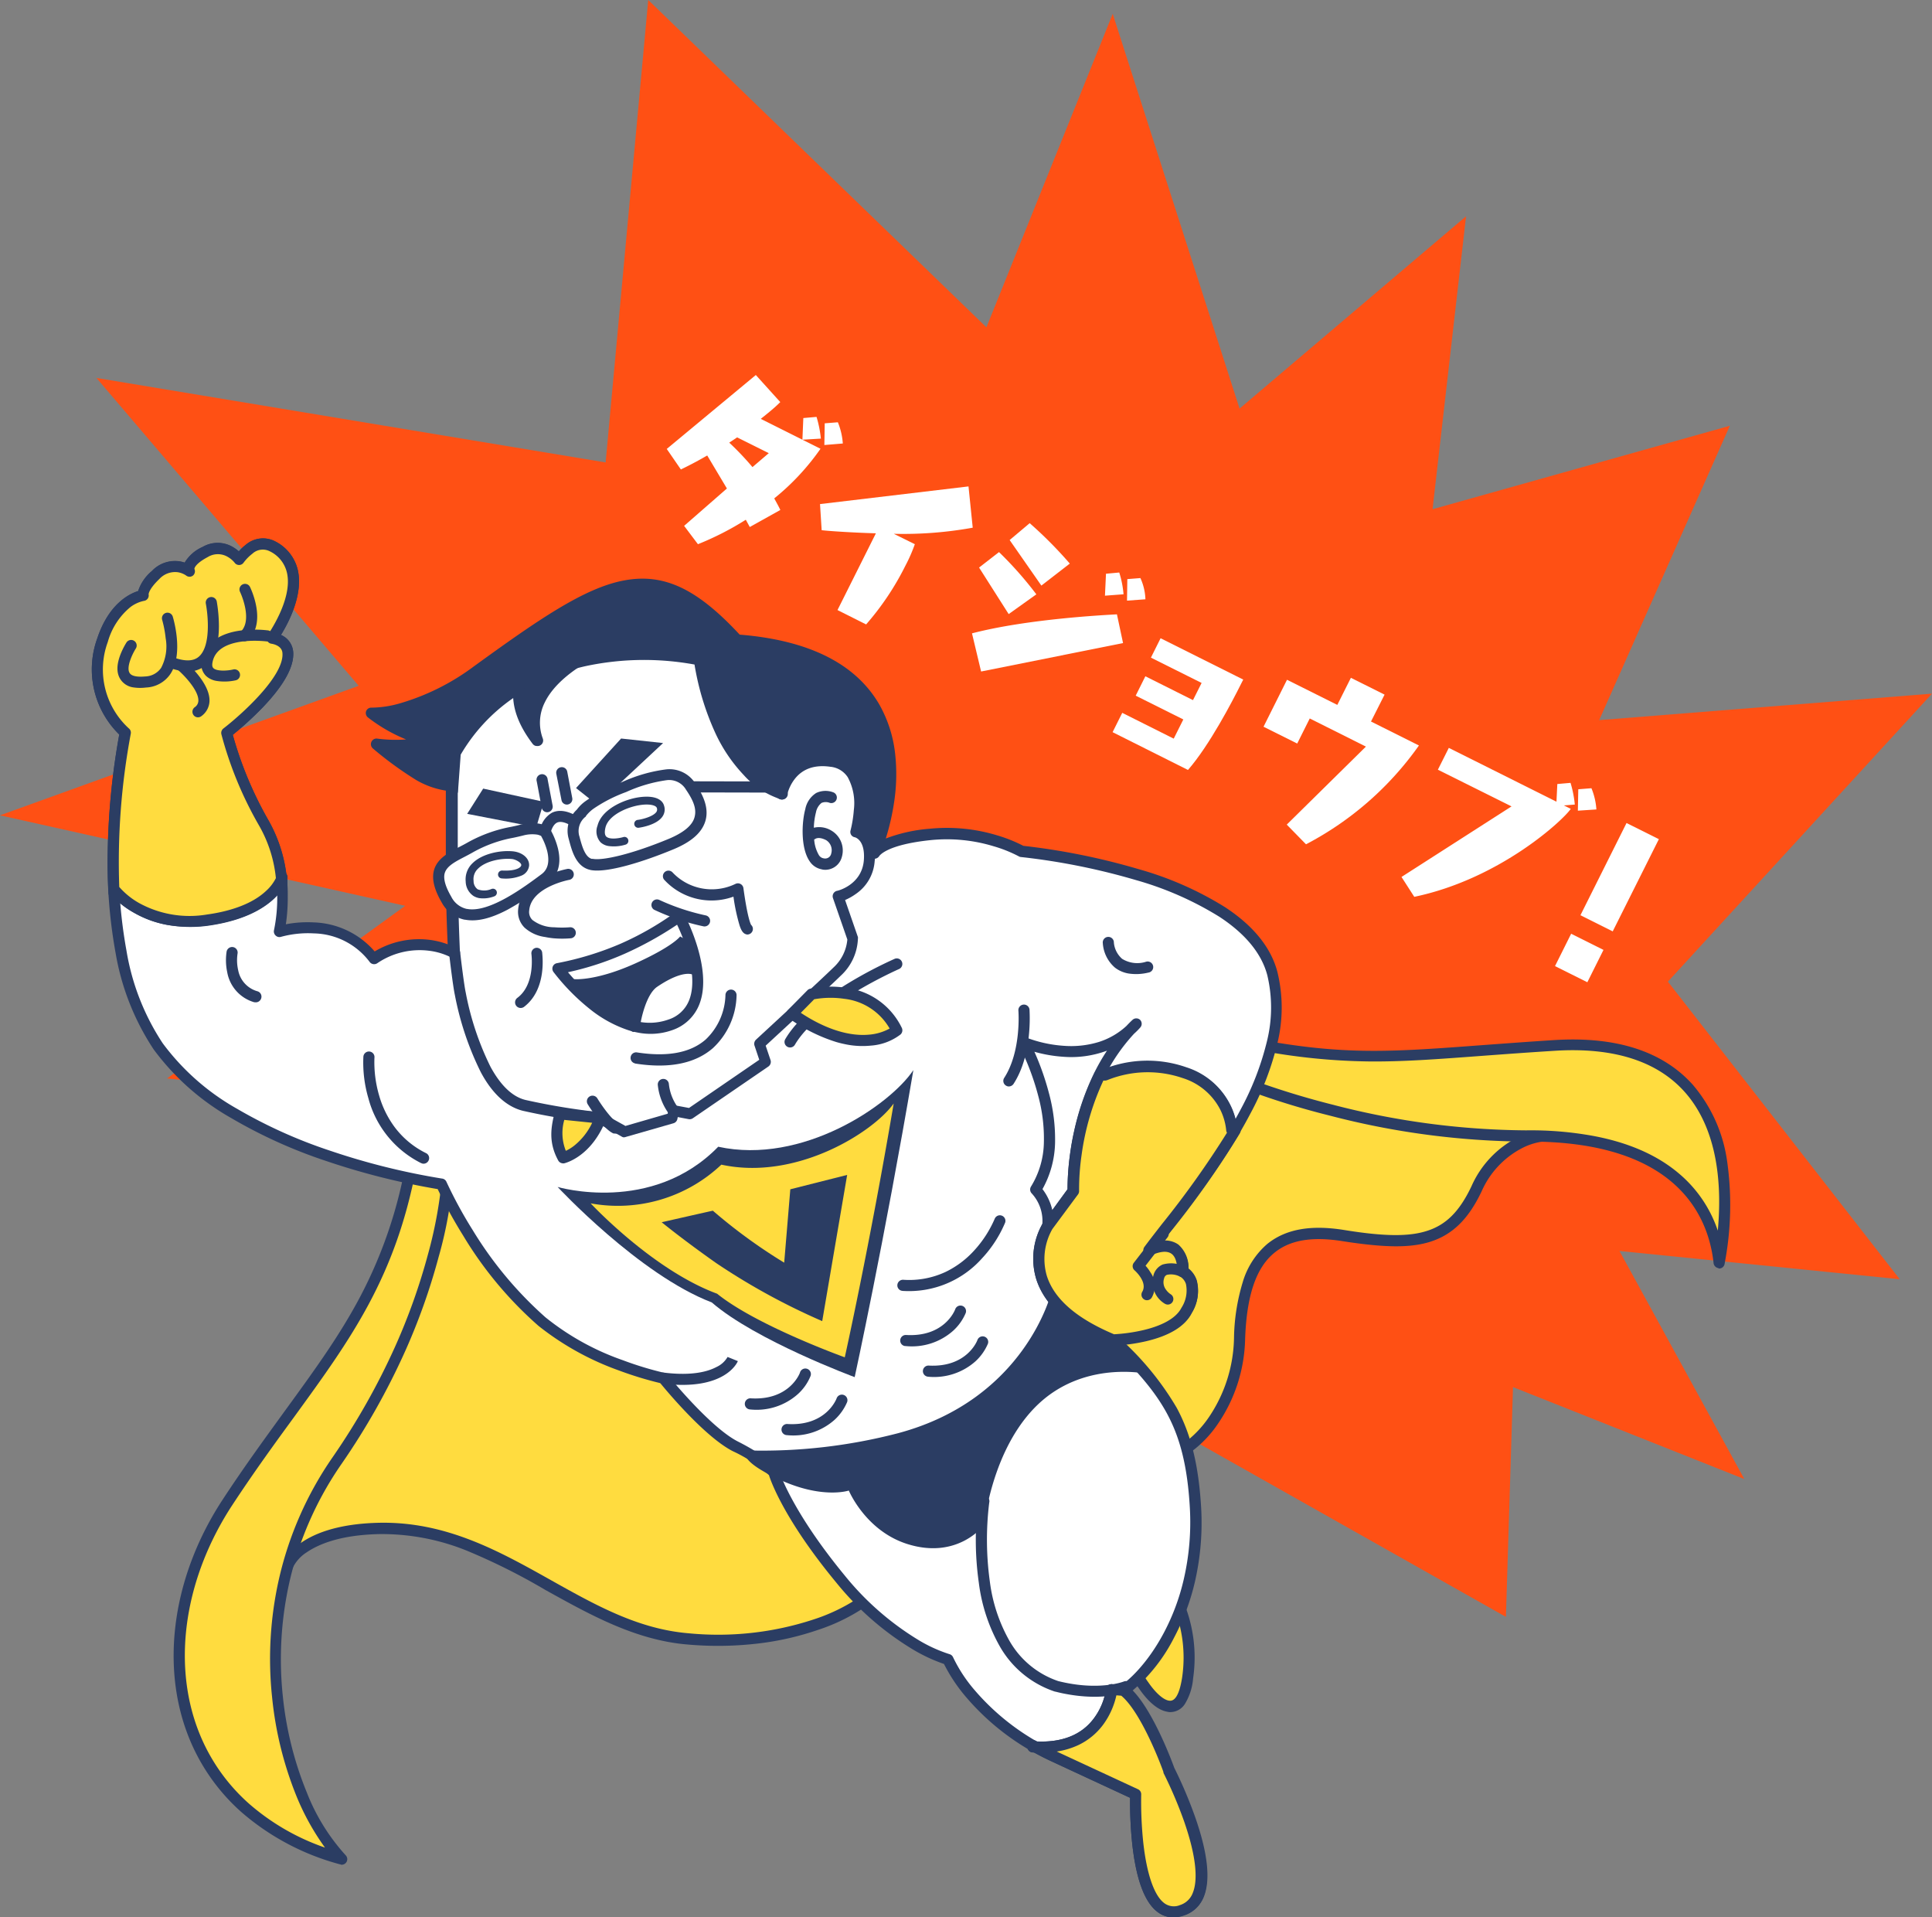 <svg xmlns="http://www.w3.org/2000/svg" viewBox="0 0 316.04 313.57"><rect x="0" y="0" width="316.04" height="313.57" fill="#808080" stroke="none"/><defs><style>.cls-1{fill:#ff5014;}.cls-2{fill:#fff;}.cls-3,.cls-5{fill:#ffdc3f;}.cls-4{fill:#2b3d63;}.cls-5{stroke:#2b3d63;stroke-miterlimit:10;}</style></defs><g id="レイヤー_2" data-name="レイヤー 2"><g id="結果を重視"><polygon class="cls-1" points="15.78 61.81 58.67 112.16 0 133.34 66.28 148.14 27.33 176.37 104.54 184.41 246.34 264.43 247.5 226.85 285.34 241.89 264.92 204.59 310.76 209.21 272.84 160.54 316.04 113.44 261.6 117.77 282.97 69.63 234.34 83.28 239.82 35.37 202.77 66.82 182.02 2.26 161.36 53.53 106.04 0 99.07 75.63 15.78 61.81"/><path class="cls-2" d="M122,85A48.18,48.18,0,0,1,114.17,89l-2.26-3,7-6.11-3.22-5.4c-2.13,1.24-3.73,2-4.31,2.29l-2.31-3.36,14.57-12.09,4,4.43c-1,1-2.11,1.88-3.19,2.74l9.77,4.89a39.16,39.16,0,0,1-7.57,8.12c.34.62.69,1.24,1,1.89l-5,2.79Zm3.76-10.89-5.18-2.58c-.43.3-.88.59-1.29.86a46.94,46.94,0,0,1,3.8,4Zm5.5-2.2.15-3.54,2.16-.19a18.63,18.63,0,0,1,.71,3.55Zm3.59.87.06-3.55,2.15-.17a11.27,11.27,0,0,1,.81,3.47Z"/><path class="cls-2" d="M137,99.77l6.28-12.55c-4.38-.13-8-.4-8.87-.51l-.27-4.27,24.29-2.89.69,6.75a63.7,63.7,0,0,1-12.91,1L149.65,89a26.23,26.23,0,0,1-1.56,3.55,45,45,0,0,1-6.41,9.57Z"/><path class="cls-2" d="M160.49,109.82,159,103.58c9.14-2.38,21.83-3,23.71-3.11l1,4.7Zm-.33-17,3.26-2.53a60.42,60.42,0,0,1,6.11,6.91L165,100.43Zm5-4.5,3.28-2.76A68.47,68.47,0,0,1,175,92.17l-4.65,3.6Zm15.59,9.1.17-3.59,2.17-.2a16.26,16.26,0,0,1,.7,3.56Zm3.61.81.05-3.52,2.14-.17a9.09,9.09,0,0,1,.82,3.47Z"/><path class="cls-2" d="M182,119.74l1.58-3.16L192,120.8l1.57-3.14-7.79-3.89,1.58-3.17,7.79,3.9,1.41-2.81-8.29-4.14,1.58-3.17,13.52,6.76-.46.91c-1.28,2.56-5.06,9.85-8.58,13.87Z"/><path class="cls-2" d="M210.49,134.86l12.95-12.76-9.19-4.6-2.05,4.1-5.51-2.75,3.84-7.68,8.23,4.11,2.22-4.43,5.51,2.75L224.27,118l7.84,3.92a52.21,52.21,0,0,1-18.47,16.16Z"/><path class="cls-2" d="M229.26,143.42l18-11.54-12.05-6,1.79-3.57,17.61,8.8.14-2.89,2.16-.19a18.11,18.11,0,0,1,.7,3.55l-1.79.14,1.13.56c-1.22,1.83-11.57,11.46-25.6,14.39Zm28.85-10.84.07-3.5,2.15-.17a11,11,0,0,1,.81,3.47Z"/><path class="cls-2" d="M254.37,158l2.64-5.29,5.29,2.64-2.64,5.29Zm4.16-8.32,7.54-15.08,5.29,2.64-7.55,15.08Z"/><path class="cls-3" d="M190,257.86s5.71,5.69,4.31,16.52-9.27.12-9.39-4.22S190,257.86,190,257.86Z"/><path class="cls-4" d="M190.88,279.93c-1.95-.36-3.65-2.47-4.53-3.75a12.77,12.77,0,0,1-2.37-6c-.13-4.57,5-12.49,5.21-12.83a.93.93,0,0,1,.67-.41,1,1,0,0,1,.74.26,16.37,16.37,0,0,1,2.87,4.47,23.64,23.64,0,0,1,1.7,12.82,9.46,9.46,0,0,1-1.29,4.09A2.84,2.84,0,0,1,191.3,280,3,3,0,0,1,190.88,279.93Zm-.82-20.52c-.49.82-1.19,2-1.88,3.4-1.6,3.17-2.43,5.71-2.39,7.33a11,11,0,0,0,2.06,5c1.22,1.79,2.61,3,3.54,3,1.32.06,1.82-2.71,2-3.91a22.15,22.15,0,0,0-1.52-11.75A17.07,17.07,0,0,0,190.06,259.41Z"/><path class="cls-5" d="M252.73,185.75s-7.13.21-11.18,8.7-9.5,9.63-21.76,7.65-16.58,4.61-17,16.85-8.22,17.58-8.22,17.58l-53.8,25.7s-10,7.38-28.21,5.83S82,249.55,62,250c-13.31.29-15.07,6.44-15.07,6.44l-5.46-3.79,26.78-47.71,1.57-16.65,97.65-31.08,25.66,4.49,11.33,12,36.46,7.73Z"/><path class="cls-4" d="M46.76,257.32a1,1,0,0,1-.36-.16l-5.46-3.79a.91.91,0,0,1-.27-1.19l26.69-47.53,1.55-16.47a.9.9,0,0,1,.63-.78l97.64-31.07a.79.79,0,0,1,.43,0l25.67,4.48a1,1,0,0,1,.5.27l11.13,11.77,36.19,7.68.13,0,11.82,4.36a.91.91,0,0,1-.29,1.76,10.38,10.38,0,0,0-3.78,1.12,14.54,14.54,0,0,0-6.61,7.06c-2.15,4.53-4.73,7.06-8.34,8.23-3.31,1.06-7.48,1-14.39-.07-5-.81-8.64-.19-11.18,1.9-3,2.44-4.53,7-4.78,14.09a25.55,25.55,0,0,1-4.44,13.86,18.6,18.6,0,0,1-4.17,4.43l-.12.07L141.22,263a31.06,31.06,0,0,1-7.45,3.57,47,47,0,0,1-9,2.12,56.28,56.28,0,0,1-12.28.26,31.75,31.75,0,0,1-3.27-.44c-7.26-1.36-13.71-5-20-8.48a102.17,102.17,0,0,0-12.86-6.43A37,37,0,0,0,62,250.89c-6.51.15-10,1.73-11.86,3a6.29,6.29,0,0,0-2.36,2.74.9.9,0,0,1-.56.61A.84.84,0,0,1,46.76,257.32Zm-4.1-5,3.91,2.72c1.2-1.94,4.88-5.76,15.4-6,11-.24,19.71,4.65,28.15,9.38,7.34,4.11,14.27,8,22.5,8.69a50,50,0,0,0,20.47-2.26,29.85,29.85,0,0,0,7.13-3.39.42.42,0,0,1,.14-.09l53.73-25.67a17.3,17.3,0,0,0,3.71-4,23.83,23.83,0,0,0,4.06-12.82,33,33,0,0,1,1.42-9.16,13.12,13.12,0,0,1,4-6.26c3-2.44,7.09-3.19,12.62-2.3,6.52,1.06,10.57,1.1,13.54.14,3.14-1,5.31-3.19,7.26-7.28a16.38,16.38,0,0,1,7.53-8c.46-.22.89-.4,1.3-.55l-8.9-3.28-36.4-7.73a.91.91,0,0,1-.48-.26l-11.11-11.76-25.15-4.39L70.66,189,69.15,205a.89.89,0,0,1-.11.36Z"/><path class="cls-3" d="M73.3,191.08s-.43,22.11-18.17,47.76-8.56,55.73.77,65.18C27.22,295.89,23,267.36,37.21,245.67s25.87-31.23,30.24-56.3C70.67,190.28,73.3,191.08,73.3,191.08Z"/><path class="cls-4" d="M55.74,304.91l-.08,0a40.53,40.53,0,0,1-16.11-8.5,32.42,32.42,0,0,1-8.94-13c-4.36-11.69-2.18-26,5.84-38.2,3.6-5.49,7-10.12,10.23-14.58,4.76-6.54,8.87-12.18,12.26-18.6a74.68,74.68,0,0,0,7.61-22.78.94.94,0,0,1,.42-.61.89.89,0,0,1,.73-.11c3.19.91,5.83,1.71,5.86,1.72a.9.9,0,0,1,.64.88,66.06,66.06,0,0,1-2.46,14.48,102.58,102.58,0,0,1-5.46,15.36,115.84,115.84,0,0,1-10.4,18.43,55.49,55.49,0,0,0-8.54,19.36,57.65,57.65,0,0,0-1.07,18.7,56.62,56.62,0,0,0,3.92,15.69,33.14,33.14,0,0,0,6.36,10.27.91.91,0,0,1-.81,1.53ZM68.17,190.52c-3.39,18.32-10.75,28.41-20,41.14-3.25,4.45-6.6,9.05-10.18,14.5-7.7,11.76-9.82,25.43-5.66,36.57A30.64,30.64,0,0,0,40.76,295a37.39,37.39,0,0,0,12.4,7.16,40.32,40.32,0,0,1-4.65-8.38,58.42,58.42,0,0,1-4-16.21,59.27,59.27,0,0,1,1.11-19.28,57.26,57.26,0,0,1,8.81-20,113.73,113.73,0,0,0,10.22-18.1A100.91,100.91,0,0,0,70,205.17a71.34,71.34,0,0,0,2.38-13.43C71.52,191.49,70,191,68.17,190.52Z"/><path class="cls-3" d="M203.78,177.23s22.1,8.75,45.86,8.56,30.57,11.26,31.58,20.69c3.71-21.49-3.56-37-27-35.54s-31.1,3.13-49-.21C203.55,178.21,205.35,170.54,203.78,177.23Z"/><path class="cls-4" d="M281.05,207.38a.94.94,0,0,1-.74-.8c-.8-7.51-5.86-20.07-30.66-19.88a129.92,129.92,0,0,1-32.08-4.24,127,127,0,0,1-14.13-4.39.9.9,0,0,1-.55-1l.71-3h0v0c.09-.35.35-1.46.82-3.47a.9.9,0,0,1,1.05-.68c14.4,2.69,22,2.13,37.07,1,3.41-.25,7.28-.54,11.67-.82,10.13-.64,17.77,1.81,22.69,7.29a24.48,24.48,0,0,1,5.64,12.61,50.93,50.93,0,0,1-.43,16.71.9.9,0,0,1-.92.75Zm-20.43-21.61c5.72,1.07,10.38,3.09,13.93,6.07a20.9,20.9,0,0,1,6.45,9.42c.91-9.91-.95-17.71-5.46-22.73s-11.66-7.29-21.22-6.68c-4.37.27-8.24.56-11.65.81-7.39.55-13.22,1-18.9.93A102.78,102.78,0,0,1,206,171.78l-.64,2.73h0l-.5,2.12a134.25,134.25,0,0,0,13.21,4.05,128.42,128.42,0,0,0,31.58,4.18A56.79,56.79,0,0,1,260.62,185.77Z"/><path class="cls-2" d="M143,139.57c.28-.47,1.8-2.33,9.18-3.1a27,27,0,0,1,14.89,2.78s36.64,3.46,40.95,20-14,36.84-20.15,45.24c6-2.58,5.51,3.49,5.51,3.49s3.11,1.51.67,6.29c-2.33,4.59-12,4.85-12,4.85,8.31,8.33,12.59,13.44,13.37,27.46,1,17.79-8.62,28-11.74,29.86,3.77,2.86,7.41,13.09,7.41,13.09s10.42,20.13,2.2,22.91-7.55-19-7.55-19l-13.34-6.18c-13.32-6.19-17.37-15.89-17.37-15.89s-8.52-2.2-17.58-13.14-10.92-17.45-10.92-17.45-1.5-1.82-6.29-4.25-11.79-11.14-11.79-11.14-11.85-2.52-19.84-9.26c-10.41-8.77-16.45-22.49-16.45-22.49s-33.93-4.79-46.34-22.52-5.36-51.31-5.36-51.31a13.94,13.94,0,0,1-3.73-15.1C19,98,23.45,97.4,23.45,97.4s-.35-1.06,2-3.32A4.2,4.2,0,0,1,31,93.41s-.83-1.31,2.59-3.14a4.24,4.24,0,0,1,5.55,1.27s2.53-3.82,5.49-2.21c7.77,4.23,0,15,0,15s2.41.3,2.57,2.33c.41,5.13-10,13.15-10,13.15a60.72,60.72,0,0,0,6.1,14.78c4.76,8.18,2.47,17.72,2.47,17.72s9.82-3.1,15.5,4.44a12.85,12.85,0,0,1,13.12-.94s-.39-7.78-.36-14.56,0-12.93,0-12.93-1.46.41-5.32-1.61a57.52,57.52,0,0,1-7.08-5s5.72.76,7.84-.69a26,26,0,0,1-8.73-4.4s7.22.38,17.32-6.94c21.56-15.62,29-19.86,42.54-5C156.13,107.31,143.75,138.12,143,139.57Z"/><path class="cls-4" d="M191.15,313.5a4.21,4.21,0,0,1-1.77-.79c-2.13-1.57-3.53-5.33-4.17-11.18a65.78,65.78,0,0,1-.35-7.51l-12.8-5.94a40.24,40.24,0,0,1-14-10.5,26.93,26.93,0,0,1-3.64-5.45,27.05,27.05,0,0,1-5.2-2.44,48.07,48.07,0,0,1-12.43-10.88c-8.27-10-10.62-16.32-11-17.56a23,23,0,0,0-5.9-3.91c-4.5-2.29-10.67-9.66-11.88-11.14a57.92,57.92,0,0,1-6.74-2.06,46,46,0,0,1-13.19-7.31,62.14,62.14,0,0,1-12.31-14.75,75.48,75.48,0,0,1-4.17-7.61,117.83,117.83,0,0,1-18.19-4.58,81.11,81.11,0,0,1-15.52-7,40.76,40.76,0,0,1-12.75-11.26A41,41,0,0,1,18.9,155.8a82.56,82.56,0,0,1-1.28-17,118.41,118.41,0,0,1,1.89-18.66,14.88,14.88,0,0,1-3.6-15.72c1.87-5.62,5.2-7.27,6.69-7.74a7.13,7.13,0,0,1,2.23-3.26,5.2,5.2,0,0,1,4.59-1.59,5.05,5.05,0,0,1,.79.2,6.39,6.39,0,0,1,2.93-2.56,4.87,4.87,0,0,1,4.93,0,6.34,6.34,0,0,1,1,.72A7.91,7.91,0,0,1,40.2,89.1,4.31,4.31,0,0,1,45,88.53a7.06,7.06,0,0,1,3.72,4.71c.9,4-1.51,8.57-2.76,10.6a3.3,3.3,0,0,1,2,2.77c.19,2.4-1.53,5.49-5.1,9.2a56.54,56.54,0,0,1-4.78,4.37,61,61,0,0,0,5.85,14,24.7,24.7,0,0,1,3.14,12.38,29.32,29.32,0,0,1-.31,4.6,18.77,18.77,0,0,1,4.53-.31,13.76,13.76,0,0,1,10,4.75,14.15,14.15,0,0,1,9.11-1.88,13.49,13.49,0,0,1,2.83.71c-.12-2.6-.33-8.16-.3-13.13,0-5.18,0-10.05,0-12a13.88,13.88,0,0,1-4.83-1.72A58.3,58.3,0,0,1,61,122.41a.92.92,0,0,1-.25-1.07.91.91,0,0,1,1-.54,22.92,22.92,0,0,0,4.68.13,26.35,26.35,0,0,1-6.27-3.62.92.92,0,0,1-.27-1,.9.9,0,0,1,.9-.58,17.3,17.3,0,0,0,4.69-.72,37.9,37.9,0,0,0,12-6c10.67-7.74,18.15-12.89,24.64-14.09S114,96.25,121,103.79c11.32.91,19,4.76,22.86,11.46a21,21,0,0,1,2.58,8.13,30.3,30.3,0,0,1-.17,7.75,38.89,38.89,0,0,1-1.37,6,25.85,25.85,0,0,1,7.23-1.6,28.26,28.26,0,0,1,11,1.09,24,24,0,0,1,4.27,1.71,110.12,110.12,0,0,1,18.85,3.81,54.53,54.53,0,0,1,14.11,6.2c4.67,3.05,7.56,6.63,8.6,10.62a24.53,24.53,0,0,1,0,11.65,47.74,47.74,0,0,1-4.44,11.55c-3.9,7.44-9.17,14.21-13,19.15l-1.23,1.58a3.74,3.74,0,0,1,2.46.64,5,5,0,0,1,1.67,3.91,4.1,4.1,0,0,1,1.35,1.94,6.77,6.77,0,0,1-.79,5.24c-1.09,2.16-3.61,3.71-7.48,4.62a29.22,29.22,0,0,1-3.31.57,47.81,47.81,0,0,1,8.29,10.41c2.36,4.37,3.58,9.37,4,16.25a43.17,43.17,0,0,1-1,12.16,37.8,37.8,0,0,1-3.43,9.21,28,28,0,0,1-6.76,8.62c3.47,3.57,6.49,11.8,6.8,12.65a72.75,72.75,0,0,1,3.37,7.93c2.1,5.94,2.59,10.37,1.47,13.15a5.08,5.08,0,0,1-3.19,3A5,5,0,0,1,191.15,313.5ZM72.36,192.75a.91.91,0,0,1,.67.53,71.35,71.35,0,0,0,4.28,7.87,62.18,62.18,0,0,0,11.92,14.29,42.34,42.34,0,0,0,12.62,7,55.07,55.07,0,0,0,6.83,2.08.84.84,0,0,1,.52.32c.07.08,6.94,8.58,11.49,10.9,4.9,2.48,6.52,4.4,6.58,4.48a1.06,1.06,0,0,1,.18.33c0,.06,2,6.51,10.74,17.12a46.53,46.53,0,0,0,11.87,10.43,23.79,23.79,0,0,0,5.24,2.42.91.91,0,0,1,.61.52,24.12,24.12,0,0,0,3.6,5.46,38.57,38.57,0,0,0,13.32,9.95l13.33,6.19a.9.9,0,0,1,.52.85,64.25,64.25,0,0,0,.34,7.88c.57,5.16,1.79,8.68,3.44,9.9a2.61,2.61,0,0,0,2.57.31,3.29,3.29,0,0,0,2.09-2c.94-2.32.43-6.42-1.48-11.85a70.35,70.35,0,0,0-3.32-7.77l0-.11c0-.1-3.59-10-7.1-12.68a.89.89,0,0,1-.36-.77.89.89,0,0,1,.44-.73c1.26-.77,4.38-3.55,7.07-8.61a35.9,35.9,0,0,0,3.27-8.77,41.44,41.44,0,0,0,1-11.65c-.37-6.59-1.52-11.37-3.75-15.48s-5.4-7.43-9.35-11.39a.91.91,0,0,1,.62-1.55,27.28,27.28,0,0,0,5-.69c2.27-.53,5.2-1.61,6.24-3.66.84-1.65,1.05-3.05.61-4.05a2.18,2.18,0,0,0-.87-1,.89.89,0,0,1-.51-.9c.05-.57,0-2.2-.91-2.84s-2.28-.19-3.34.26a.91.91,0,0,1-1.09-1.37c.78-1.06,1.74-2.28,2.84-3.7,3.8-4.88,9-11.58,12.84-18.87a46.39,46.39,0,0,0,4.28-11.11,22.88,22.88,0,0,0,.06-10.79c-.93-3.54-3.56-6.76-7.83-9.56a53.33,53.33,0,0,0-13.63-6A108.94,108.94,0,0,0,167,140.16a.81.81,0,0,1-.36-.12,22,22,0,0,0-4.13-1.65,26.29,26.29,0,0,0-10.22-1c-7.31.75-8.43,2.57-8.48,2.64a.91.91,0,0,1-1.6-.85,34.43,34.43,0,0,0,2.23-8.3,28.52,28.52,0,0,0,.16-7.29,18.93,18.93,0,0,0-2.35-7.42c-3.57-6.22-10.89-9.78-21.78-10.58a.87.87,0,0,1-.6-.3c-3.41-3.73-6.29-6.11-9.07-7.48a12.82,12.82,0,0,0-8.36-1.16c-6.11,1.13-13.44,6.18-23.91,13.77-6.72,4.87-12.19,6.41-15.25,6.89a25.27,25.27,0,0,0,6.37,2.84.9.9,0,0,1,.66.72.93.93,0,0,1-.39.9c-1.3.89-3.59,1.08-5.46,1.06a38.79,38.79,0,0,0,4.61,3.1c3.11,1.64,4.49,1.55,4.67,1.53a.86.86,0,0,1,.79.12.91.91,0,0,1,.35.76c0,.07,0,6.25,0,12.95s.36,14.42.36,14.5a.91.91,0,0,1-1.37.83,10.85,10.85,0,0,0-3.67-1.13,12.32,12.32,0,0,0-8.5,2.05.91.91,0,0,1-1.22-.21,11.71,11.71,0,0,0-9.14-4.68,16.73,16.73,0,0,0-5.36.56.88.88,0,0,1-.89-.21.91.91,0,0,1-.27-.87,26.1,26.1,0,0,0,.53-5.63,23.39,23.39,0,0,0-2.9-11.42,61.21,61.21,0,0,1-6.2-15,.93.93,0,0,1,.33-.93,52.07,52.07,0,0,0,5.07-4.57c3.1-3.22,4.73-6,4.59-7.79-.1-1.28-1.76-1.5-1.78-1.5a.9.9,0,0,1-.62-1.43c0-.06,4.14-5.82,3.14-10.18a5.17,5.17,0,0,0-2.81-3.51,2.5,2.5,0,0,0-2.85.4A7.31,7.31,0,0,0,39.86,92a.9.9,0,0,1-1.5,0A4.13,4.13,0,0,0,37.12,91a3.14,3.14,0,0,0-3.13.1c-2.07,1.1-2.19,1.84-2.19,1.94a.92.92,0,0,1-.21,1.07.9.9,0,0,1-1.16,0,3.37,3.37,0,0,0-1.37-.53,3.5,3.5,0,0,0-3,1.12c-1.63,1.56-1.74,2.37-1.75,2.49a.9.9,0,0,1-.77,1.08,5.59,5.59,0,0,0-2.19,1A11.32,11.32,0,0,0,17.63,105a13,13,0,0,0,.63,10.42,12.39,12.39,0,0,0,2.81,3.69.91.91,0,0,1,.32.9,113.61,113.61,0,0,0-1.95,18.87,80,80,0,0,0,1.25,16.6,38.93,38.93,0,0,0,5.92,15.13,38.85,38.85,0,0,0,12.18,10.73,79.94,79.94,0,0,0,15.15,6.83,113.47,113.47,0,0,0,18.39,4.58Zm1.43-65.3ZM24.34,97.24Zm0-.12Zm0,0h0Zm7.44-4.19Zm0,0Z"/><path class="cls-4" d="M102,186a.79.79,0,0,1-.27-.1l-4-2.24a104.1,104.1,0,0,1-12.21-2c-2.64-.66-5-2.79-6.88-6.33a48.88,48.88,0,0,1-4.24-12.65c-.28-1.28-.78-5.35-.93-6.74a.91.91,0,0,1,1.81-.19c.17,1.6.66,5.46.9,6.55a47,47,0,0,0,4.06,12.17c1.67,3.07,3.59,4.9,5.72,5.42a108.6,108.6,0,0,0,12.14,2,1.08,1.08,0,0,1,.35.1l3.86,2.15,6.91-2,.12-.64a.91.91,0,0,1,1.06-.73l2.31.43,11.49-7.88-.77-2.3a.93.93,0,0,1,.25-1c.1-.1,10.56-9.73,12.66-11.79a7.05,7.05,0,0,0,2.27-4.58l-2.35-6.77a.91.91,0,0,1,.06-.74.92.92,0,0,1,.59-.45c.16,0,4.08-1,4.4-5,.25-3.21-1.31-3.72-1.47-3.76a.88.88,0,0,1-.61-.4.91.91,0,0,1-.09-.74,19.66,19.66,0,0,0,.53-3.31,8.87,8.87,0,0,0-1-5.38,3.82,3.82,0,0,0-2.83-1.7c-2.53-.36-4.47.29-5.79,1.94a6.84,6.84,0,0,0-1.27,2.6.91.91,0,1,1-1.78-.34,8.48,8.48,0,0,1,1.63-3.4c1.2-1.5,3.47-3.17,7.46-2.6a5.62,5.62,0,0,1,4.1,2.51,10.44,10.44,0,0,1,1.25,6.54,22,22,0,0,1-.41,2.85,3.6,3.6,0,0,1,.84.69,6,6,0,0,1,1.21,4.64,7.09,7.09,0,0,1-3.07,5.36,9.07,9.07,0,0,1-1.77,1l2.1,6.06a.86.86,0,0,1,0,.27,8.65,8.65,0,0,1-2.82,6.06c-1.89,1.86-10.24,9.56-12.27,11.43l.81,2.4a.94.94,0,0,1-.35,1l-12.37,8.47a.92.92,0,0,1-.68.15l-1.79-.34-.06.3a.91.91,0,0,1-.64.71l-7.81,2.24A1,1,0,0,1,102,186Z"/><path class="cls-4" d="M171.23,201.35a.6.6,0,0,1-.19-.06.91.91,0,0,1-.54-1,6.64,6.64,0,0,0-1.77-5.16.92.92,0,0,1-.07-1.09,14.2,14.2,0,0,0,2.1-7.23,26.58,26.58,0,0,0-.92-7.57,41.16,41.16,0,0,0-3.19-8.37.91.91,0,0,1,.13-1,.92.92,0,0,1,1-.22,21.1,21.1,0,0,0,6.33,1.39,15.48,15.48,0,0,0,5.66-.64,12,12,0,0,0,4.48-2.6c.32-.34.64-.67,1-1a.91.91,0,0,1,1.26,0,.92.92,0,0,1,0,1.26c-.32.36-.66.7-1,1a30.17,30.17,0,0,0-5.06,7.48,40,40,0,0,0-3,8.68,42.75,42.75,0,0,0-1.07,9.52.91.91,0,0,1-.17.57L172.13,201A.91.91,0,0,1,171.23,201.35Zm-.7-6.88a8.94,8.94,0,0,1,1.61,3.42l2.49-3.42a44.88,44.88,0,0,1,1.1-9.6,41.94,41.94,0,0,1,3.12-9.11,33.32,33.32,0,0,1,2.23-3.93,16.72,16.72,0,0,1-7.1,1,22.81,22.81,0,0,1-4.77-.82,44.31,44.31,0,0,1,2.38,6.77,28.91,28.91,0,0,1,1,8.11A16.22,16.22,0,0,1,170.53,194.47Z"/><path class="cls-4" d="M91.22,194.12s15.4,4.57,26.27-6.58c13.76,3,28.07-6.78,31.92-12.53-4.8,28.23-9.6,50.21-9.6,50.21s-16.21-6-23.38-12.22C104.56,208.47,91.22,194.12,91.22,194.12Z"/><path class="cls-3" d="M96.62,196.8A24.64,24.64,0,0,0,118,190.47c12.25,2.67,24.84-5.3,28.19-10-3.95,23.34-8,41.51-8,41.51s-14.45-5.19-20.88-10.4C106.72,207.67,96.62,196.8,96.62,196.8Z"/><path class="cls-4" d="M122.31,237.21a88.16,88.16,0,0,0,24.56-2.81c20.92-5.57,25.11-23.05,25.11-23.05s9.57,5.72,12.82,9.33,3.39,4.1,3.39,4.1-8.17-2-15.51,2.65C162.49,233.87,161,249.37,161,249.37s-4.28,5.82-12.68,3.11c-6.76-2.19-9.47-8.71-9.47-8.71s-4.43,1.49-11.65-1.94S122.31,237.21,122.31,237.21Z"/><path class="cls-4" d="M181.93,220l-.18-.05c-6.75-2.76-10.87-6.4-12.25-10.8a11.55,11.55,0,0,1,1.13-9.18.91.91,0,0,1,1.53,1,9.86,9.86,0,0,0-.92,7.67c1.22,3.86,5,7.1,11.2,9.64a.91.91,0,0,1,.49,1.18A.89.89,0,0,1,181.93,220Z"/><path class="cls-4" d="M201.29,185.62a.9.9,0,0,1-.74-.84,9.68,9.68,0,0,0-1-3.41,10.36,10.36,0,0,0-6.09-5.09,18,18,0,0,0-8.67-.72,15.12,15.12,0,0,0-3.65,1,.91.91,0,0,1-1.21-.43.9.9,0,0,1,.43-1.21,19.24,19.24,0,0,1,13.69-.38,12.16,12.16,0,0,1,7.16,6.05,11.09,11.09,0,0,1,1.19,4.06.91.91,0,0,1-.86,1A.75.75,0,0,1,201.29,185.62Z"/><path class="cls-4" d="M27.31,151.25a17.1,17.1,0,0,1-5.43-2,13.33,13.33,0,0,1-4-3.32.9.9,0,0,1,.2-1.27.92.92,0,0,1,1.27.2,11.78,11.78,0,0,0,3.49,2.86,17.15,17.15,0,0,0,11,1.81c5.29-.73,8.14-2.48,9.6-3.81a6.13,6.13,0,0,0,1.81-2.5.91.91,0,0,1,1.76.47c-.07.25-1.77,6.1-12.92,7.64A21.41,21.41,0,0,1,27.31,151.25Z"/><path class="cls-4" d="M174.44,277.05q-.85-.15-1.77-.39l-.07,0a16.26,16.26,0,0,1-9-7.32,28.2,28.2,0,0,1-3.48-10.47,50,50,0,0,1-.09-13.4.91.91,0,1,1,1.79.27,49.65,49.65,0,0,0,.1,12.91,26.39,26.39,0,0,0,3.25,9.77,14.55,14.55,0,0,0,7.94,6.51c6.68,1.67,10.68.08,10.72.07a.9.9,0,0,1,1.18.49.92.92,0,0,1-.49,1.19C184.39,276.73,180.66,278.21,174.44,277.05Z"/><path class="cls-4" d="M168.8,286.57a.9.9,0,0,1-.74-.95.92.92,0,0,1,1-.85c4.58.32,8-1,10.06-4a10.51,10.51,0,0,0,1.82-4.56.91.91,0,0,1,1.81.17,12.42,12.42,0,0,1-2.14,5.44,10.82,10.82,0,0,1-4.21,3.56,14.78,14.78,0,0,1-7.47,1.21Z"/><path class="cls-4" d="M89.16,153.24a6.27,6.27,0,0,1-3.34-1.52,3.65,3.65,0,0,1-1.06-3c.19-2.2,1.68-4,4.31-5.35a16.19,16.19,0,0,1,3.76-1.27.91.91,0,0,1,.32,1.79h0c-.06,0-6.26,1.18-6.58,5a1.81,1.81,0,0,0,.53,1.57,5.91,5.91,0,0,0,3.58,1.19,16.17,16.17,0,0,0,2.52,0,.9.9,0,1,1,.18,1.8,16.93,16.93,0,0,1-2.84,0A13.61,13.61,0,0,1,89.16,153.24Z"/><path class="cls-4" d="M104.32,168.87a12,12,0,0,1-1.69-.44A20.25,20.25,0,0,1,96.46,165a35.05,35.05,0,0,1-5.93-6.05.93.93,0,0,1-.11-.87.9.9,0,0,1,.69-.56,49.86,49.86,0,0,0,10.4-3.18,48.75,48.75,0,0,0,9-5.16.9.9,0,0,1,1.38.26c.2.36,4.74,8.95,2.54,14.73a7.23,7.23,0,0,1-4.49,4.31A10.57,10.57,0,0,1,104.32,168.87ZM92.91,159a33.39,33.39,0,0,0,4.7,4.58,18.63,18.63,0,0,0,5.6,3.16,9.14,9.14,0,0,0,6.13,0,5.39,5.39,0,0,0,3.42-3.24c1.52-4-.9-10-2-12.27a57.33,57.33,0,0,1-8.51,4.72A48,48,0,0,1,92.91,159Zm-1.64-.6Z"/><path class="cls-4" d="M115,151.48h0a37,37,0,0,1-8-2.7.91.91,0,0,1,.84-1.61h0a36.16,36.16,0,0,0,7.62,2.54.91.91,0,0,1,.68,1.09A.92.92,0,0,1,115,151.48Z"/><path class="cls-4" d="M85,164.83a.91.91,0,0,1-.57-.36.92.92,0,0,1,.19-1.27c3-2.22,2.31-7.14,2.31-7.19a.9.9,0,0,1,.76-1,.91.91,0,0,1,1,.76c0,.25.87,6-3,8.92A.93.93,0,0,1,85,164.83Z"/><path class="cls-4" d="M122.12,152.81c-.61-.11-.91-.77-1.14-1.47a30.77,30.77,0,0,1-1-4.7,10.53,10.53,0,0,1-8-.34,10.4,10.4,0,0,1-3.36-2.46.91.91,0,0,1,1.39-1.17,8.75,8.75,0,0,0,2.81,2,8.88,8.88,0,0,0,7.52-.13.91.91,0,0,1,1.27.71c.63,4.59,1.12,5.74,1.25,6a.91.91,0,0,1-.77,1.57Zm.34-1.79Zm0,0Zm0,0Z"/><polygon class="cls-4" points="94.23 128.88 101.6 120.78 108.47 121.52 97.66 131.6 94.23 128.88"/><polygon class="cls-4" points="88.96 131.13 79.04 128.97 76.42 133.1 87.72 135.29 88.96 131.13"/><path class="cls-4" d="M92.58,131.57a.89.89,0,0,1-.73-.72L91,126.54a.91.91,0,0,1,.73-1.06.9.9,0,0,1,1.06.72l.82,4.31a.9.9,0,0,1-.73,1.06A.74.74,0,0,1,92.58,131.57Z"/><path class="cls-4" d="M89.34,132.82a.92.92,0,0,1-.73-.73l-.81-4.31a.91.91,0,1,1,1.78-.33l.82,4.31a.91.91,0,0,1-1.06,1.06Z"/><path class="cls-4" d="M73.88,130.16a.91.91,0,0,1-.74-1l.46-6.15a.9.9,0,0,1,.09-.33,29.74,29.74,0,0,1,9.06-10,35.14,35.14,0,0,1,12.64-5.64,48.16,48.16,0,0,1,19.19-.18.93.93,0,0,1,.74.75A42.2,42.2,0,0,0,118.63,119a23.92,23.92,0,0,0,4.26,6.38,12.72,12.72,0,0,0,5.22,3.56.91.91,0,1,1-.44,1.76,13.85,13.85,0,0,1-6-3.94,25.5,25.5,0,0,1-4.65-6.87,43.72,43.72,0,0,1-3.41-11.21,45.84,45.84,0,0,0-17.77.25,33.2,33.2,0,0,0-12,5.31,29,29,0,0,0-8.48,9.18l-.44,6a.92.92,0,0,1-1,.84Z"/><path class="cls-4" d="M96.64,142.29l-.38-.1c-2.05-.65-2.69-3-3.12-4.59l-.12-.45a4.71,4.71,0,0,1,1.35-4.75A6.17,6.17,0,0,1,95.81,131a25.34,25.34,0,0,1,6-3.12,24.74,24.74,0,0,1,7.22-2.06,5,5,0,0,1,4.73,2.34c1,1.5,2.32,3.77,1.63,6.1-.56,1.89-2.25,3.39-5.16,4.61C105.35,140.9,99.36,142.8,96.64,142.29Zm-.77-8.87-.05.12-.08.06a3,3,0,0,0-1,3.06,4.49,4.49,0,0,1,.13.47c.35,1.25.82,3,1.92,3.33l.2,0c1.59.3,6.25-.71,12.5-3.31,2.34-1,3.73-2.13,4.11-3.45s-.08-2.65-1.38-4.55a3.19,3.19,0,0,0-3.14-1.56,24,24,0,0,0-6.65,1.94,24.08,24.08,0,0,0-5.36,2.74A6.08,6.08,0,0,0,95.87,133.42Z"/><path class="cls-4" d="M88.3,135.91a4.12,4.12,0,0,1,2-3c1.18-.56,2.63-.32,4.32.71l-.95,1.55c-.77-.47-1.85-1-2.58-.62s-1,1.58-1,1.59Z"/><rect class="cls-4" x="119.59" y="121.19" width="1.82" height="15.02" transform="translate(-8.45 248.93) rotate(-89.88)"/><path class="cls-4" d="M99.52,138.36a2.5,2.5,0,0,1-1.27-.6,2.65,2.65,0,0,1-.51-2.72c.73-2.93,5-4.64,7.71-4.74,2.31-.1,3,.84,3.16,1.41a2,2,0,0,1-.19,1.75c-.9,1.45-3.56,1.86-3.86,1.9a.65.65,0,1,1-.18-1.28c.91-.13,2.51-.59,3-1.3a.72.72,0,0,0,.06-.66c-.1-.3-.72-.58-1.89-.54-2.35.09-6,1.57-6.51,3.77-.12.5-.19,1.15.14,1.47.56.53,2.11.28,2.78.08a.63.63,0,0,1,.8.42.64.64,0,0,1-.42.81A6.53,6.53,0,0,1,99.52,138.36Z"/><path class="cls-4" d="M103.65,168.78a.91.91,0,0,1-.73-1,22,22,0,0,1,.7-3.1c.71-2.3,1.68-3.89,2.88-4.71a12.5,12.5,0,0,1,5.78-2.48,3.08,3.08,0,0,1,2.15.49l-1.13,1.41,0,0s-1.56-.88-5.81,2c-1.75,1.2-2.62,5.14-2.81,6.55a.9.9,0,0,1-1,.78Z"/><path class="cls-4" d="M110,182.53a.94.94,0,0,1-.51-.29,9.56,9.56,0,0,1-1.89-4.84.91.91,0,0,1,1.81-.17,7.84,7.84,0,0,0,1.43,3.8.91.91,0,0,1-.84,1.5Z"/><path class="cls-4" d="M103.85,173.9a.91.91,0,0,1,.31-1.79c5,.78,8.76.08,11.26-2.09a10.37,10.37,0,0,0,3.25-7.27.91.91,0,0,1,1.82,0,12.13,12.13,0,0,1-3.88,8.67c-2.93,2.54-7.21,3.38-12.73,2.51Z"/><path class="cls-4" d="M69.12,190.3l-.23-.08a16.6,16.6,0,0,1-8.64-10.65,20.63,20.63,0,0,1-.81-6.7.91.91,0,1,1,1.81.14h0a19.37,19.37,0,0,0,.76,6.12,16.09,16.09,0,0,0,2.48,5.11,14.25,14.25,0,0,0,5.21,4.35.9.9,0,0,1,.4,1.22A.91.91,0,0,1,69.12,190.3Z"/><path class="cls-4" d="M41.69,163.91l-.1,0A6.23,6.23,0,0,1,37.17,159a9.42,9.42,0,0,1-.1-3.38.92.92,0,0,1,1.06-.73h0a.91.91,0,0,1,.73,1.06,7.31,7.31,0,0,0,.1,2.71,4.42,4.42,0,0,0,3.17,3.46.91.91,0,0,1,.6,1.14A.92.92,0,0,1,41.69,163.91ZM38.86,156Z"/><path class="cls-4" d="M184.55,159.2a5,5,0,0,1-2.15-.94,5.76,5.76,0,0,1-2-4,.91.91,0,1,1,1.81-.09,4,4,0,0,0,1.35,2.64,4.7,4.7,0,0,0,3.9.48.91.91,0,1,1,.39,1.77A8.31,8.31,0,0,1,184.55,159.2Z"/><path class="cls-4" d="M129.07,171.29a.79.79,0,0,1-.29-.11.9.9,0,0,1-.32-1.24c1.76-3,5.32-6.15,10.58-9.31a69.89,69.89,0,0,1,7.33-3.83.91.91,0,0,1,.72,1.67c-.13.06-13.19,5.78-17.06,12.39A.91.91,0,0,1,129.07,171.29Z"/><path class="cls-4" d="M147.53,211.1a.9.9,0,0,1-.74-.94.92.92,0,0,1,1-.86,14.08,14.08,0,0,0,6.92-1.3,15.25,15.25,0,0,0,4.63-3.47,18.51,18.51,0,0,0,3.39-5.24.91.91,0,0,1,1.7.64,19.74,19.74,0,0,1-3.76,5.83,16,16,0,0,1-13,5.36Z"/><path class="cls-4" d="M108.33,226.28a.91.91,0,0,1,.27-1.8c2.54.32,6.1.41,8.59-.91a4.05,4.05,0,0,0,1.83-1.65h0l1.68.68c-.08.2-2.1,4.93-12.32,3.68Z"/><path class="cls-4" d="M100.55,185.38l-.17,0c-1.63-.66-3.81-4.09-4.23-4.77a.91.91,0,0,1,1.55-1h0c1.06,1.72,2.65,3.76,3.36,4a.91.91,0,0,1,.5,1.19A.9.9,0,0,1,100.55,185.38Z"/><path class="cls-3" d="M132.73,162.58s9.89-2.35,14,5.92c0,0-5.78,5.17-17.13-2.71Z"/><path class="cls-4" d="M138.48,170.82c-.56-.11-1.13-.24-1.7-.41a27,27,0,0,1-7.73-3.88.9.9,0,0,1-.13-1.38l3.17-3.21a.88.88,0,0,1,.43-.24,16.52,16.52,0,0,1,5.8-.16,11.75,11.75,0,0,1,9.2,6.56.92.92,0,0,1-.21,1.08,9,9,0,0,1-4.82,1.82A13.69,13.69,0,0,1,138.48,170.82ZM131,165.64c3,2,7.16,3.94,11.17,3.57a8.37,8.37,0,0,0,3.36-1,9.83,9.83,0,0,0-7.41-4.86,15.3,15.3,0,0,0-4.93.07Z"/><path class="cls-3" d="M91.6,182.17c-.51,2.23-1,4.41.51,7.18,0,0,3.88-.9,6.12-6.51Z"/><path class="cls-4" d="M91.94,190.24a.89.89,0,0,1-.63-.46c-1.69-3.1-1.11-5.61-.59-7.82a.91.91,0,0,1,1-.7l6.63.68a.88.88,0,0,1,.68.43.89.89,0,0,1,.07.81c-2.38,6-6.58,7-6.75,7.06A.81.81,0,0,1,91.94,190.24Zm.37-7.09a7.79,7.79,0,0,0,.25,5.06,7.09,7.09,0,0,0,1.31-.8,10.54,10.54,0,0,0,3-3.79Z"/><path class="cls-4" d="M164.87,177.67a1,1,0,0,1-.33-.14.9.9,0,0,1-.27-1.25c2.83-4.37,2.33-10.93,2.32-11a.91.91,0,0,1,1.82-.15c0,.29.55,7.25-2.61,12.13A.94.94,0,0,1,164.87,177.67Z"/><path class="cls-4" d="M122.64,230.5a.91.91,0,0,1,.22-1.81c6.22.35,7.94-4,8-4.21a.91.91,0,1,1,1.7.63,8.07,8.07,0,0,1-2.06,2.9,10.14,10.14,0,0,1-7.75,2.5Z"/><path class="cls-4" d="M128.64,234.7a.91.91,0,0,1,.22-1.81c6.21.35,7.93-4,8-4.21a.91.91,0,1,1,1.71.63,8.39,8.39,0,0,1-2.06,2.9,10.14,10.14,0,0,1-7.75,2.5Z"/><path class="cls-4" d="M148,220.13a.9.9,0,0,1-.74-.94.91.91,0,0,1,1-.86c6.21.34,7.93-4,8-4.22a.91.91,0,0,1,1.71.63,8.23,8.23,0,0,1-2.06,2.9,10.14,10.14,0,0,1-7.75,2.5Z"/><path class="cls-4" d="M151.69,225.13a.91.91,0,0,1,.21-1.8c6.22.34,7.94-4,8-4.21a.91.91,0,0,1,1.71.62,8.31,8.31,0,0,1-2.06,2.91,10.19,10.19,0,0,1-7.76,2.5Z"/><path class="cls-4" d="M93.84,161.94a.91.91,0,0,1,.25-1.8c.07,0,3.56.26,9.9-2.61,6.15-2.79,7.26-4.37,7.27-4.38s0,0,0,0l1.59.88c-.18.33-1.41,2.1-8.09,5.12C97.86,162.3,94.07,162,93.91,162Z"/><path class="cls-2" d="M89.2,136s3.19,5.22,0,7.62c-5.15,3.84-12.8,9.17-16.13,3.46s.54-6.6,3.9-8.52,5.72-2.17,8.39-2.82S89.2,136,89.2,136Z"/><path class="cls-4" d="M76.09,150.41H76a5.55,5.55,0,0,1-3.75-2.83C71,145.43,70.6,143.7,71,142.28c.55-1.89,2.39-2.86,4.18-3.79.43-.22.87-.45,1.29-.69a23.25,23.25,0,0,1,7.15-2.58c.48-.1,1-.21,1.47-.34,3-.74,4.49.3,4.65.42l.14.11.09.15a12.45,12.45,0,0,1,1.29,3.16c.61,2.48.07,4.44-1.57,5.66a51.77,51.77,0,0,1-6.64,4.38C80.27,150.23,78,150.77,76.09,150.41ZM87.91,136.5a5.68,5.68,0,0,0-2.37.15c-.52.13-1,.24-1.52.35a21.29,21.29,0,0,0-6.64,2.38c-.45.26-.91.5-1.35.73-1.58.82-2.94,1.53-3.28,2.68-.26.9.1,2.2,1.07,3.86a3.74,3.74,0,0,0,2.54,2h.06c3.64.68,9.41-3.63,12.2-5.71,1-.76,1.31-2,.89-3.76a10.38,10.38,0,0,0-1-2.47A3.12,3.12,0,0,0,87.91,136.5Z"/><path class="cls-4" d="M78.38,146.88a2.88,2.88,0,0,1-.91-.34,2.91,2.91,0,0,1-1.29-2.36,3.64,3.64,0,0,1,1.11-3c1.57-1.56,4.53-2.16,6.63-1.95,1.59.17,2.72,1.18,2.63,2.36a2,2,0,0,1-1.3,1.63,6.82,6.82,0,0,1-3.17.44.64.64,0,0,1-.61-.67.66.66,0,0,1,.68-.62c2.21.11,3.09-.48,3.12-.88s-.85-.91-1.48-1c-1.76-.18-4.32.31-5.59,1.57a2.33,2.33,0,0,0-.73,2,1.66,1.66,0,0,0,.67,1.38,3,3,0,0,0,2.25-.05.64.64,0,0,1,.84.35.64.64,0,0,1-.35.84A5,5,0,0,1,78.38,146.88Z"/><path class="cls-4" d="M127.27,129.46s-9.69-2.23-12.85-21.62c-29.84-5.26-39.91,15.28-39.91,15.28l-.32,5.37-2.34-.33s.68.59-3.18-1.43a57.52,57.52,0,0,1-7.08-5s5.72.76,7.84-.69a26,26,0,0,1-8.73-4.4s7.22.38,17.32-6.94c21.56-15.62,29-19.86,42.54-5,35.57,2.64,23.06,32.48,22.36,33.93l-.75,2.16c-.08-3.87-2.2-4.73-2.2-4.73s2.9-10.55-4-11.53a6.77,6.77,0,0,0-8.07,5.27Z"/><path class="cls-3" d="M180.71,175.77a18.45,18.45,0,0,1,13-.34,11,11,0,0,1,7.75,9.3l.53.06c-4.82,8.24-11,15.46-14.08,19.68,6-2.58,5.51,3.49,5.51,3.49s3.11,1.51.67,6.29c-2.33,4.59-12,4.85-12,4.85-18-7.38-10.69-18.64-10.69-18.64l4.14-5.7a44,44,0,0,1,4.31-19Z"/><path class="cls-4" d="M181.92,220l-.17-.05c-6.75-2.76-10.87-6.4-12.25-10.8a11.55,11.55,0,0,1,1.13-9.18l0,0,4-5.45a40.18,40.18,0,0,1,.43-5.83,43.62,43.62,0,0,1,4-13.25.91.91,0,0,1,.79-.5l.68,0a19.37,19.37,0,0,1,13.51-.3,12,12,0,0,1,8.26,9.35.92.92,0,0,1,.53.46.9.9,0,0,1,0,.87,148.66,148.66,0,0,1-11.34,16.12l-1.22,1.56a3.74,3.74,0,0,1,2.46.64,5,5,0,0,1,1.67,3.91,4.1,4.1,0,0,1,1.35,1.94,6.77,6.77,0,0,1-.79,5.24c-1.09,2.16-3.61,3.71-7.48,4.62a30.14,30.14,0,0,1-5.3.73Zm-9.77-19a9.87,9.87,0,0,0-.91,7.65c1.21,3.82,4.91,7,11,9.56a27.57,27.57,0,0,0,4.79-.68c2.27-.53,5.2-1.61,6.24-3.66A5.19,5.19,0,0,0,194,210a2.18,2.18,0,0,0-.95-1.22.92.92,0,0,1-.51-.9c.05-.57,0-2.2-.91-2.84s-2.28-.19-3.34.26a.91.91,0,0,1-1.09-1.37c.78-1.06,1.73-2.27,2.82-3.68a153,153,0,0,0,10.69-15,.94.94,0,0,1-.13-.43,9.68,9.68,0,0,0-1-3.41,10.36,10.36,0,0,0-6.09-5.09,17.64,17.64,0,0,0-12.32.31,1.18,1.18,0,0,1-.37.09h-.31a42.34,42.34,0,0,0-3.56,12.16,39.07,39.07,0,0,0-.41,5.88.91.91,0,0,1-.17.57Zm8.56-25.2Z"/><path class="cls-3" d="M18.64,145.43s4.72,6.5,15.4,5,12.16-7,12.16-7l0,.88a23,23,0,0,0-2.92-9.76,60.72,60.72,0,0,1-6.1-14.78s10.41-8,10-13.15c-.16-2-2.57-2.33-2.57-2.33s7.8-10.79,0-15c-3-1.61-5.49,2.21-5.49,2.21a4.24,4.24,0,0,0-5.55-1.27C30.14,92.1,31,93.41,31,93.41a4.2,4.2,0,0,0-5.51.67c-2.36,2.26-2,3.32-2,3.32S19,98,16.77,104.71a13.94,13.94,0,0,0,3.73,15.1A113.65,113.65,0,0,0,18.65,146Z"/><path class="cls-4" d="M27.31,151.25a17.1,17.1,0,0,1-5.43-2,15.58,15.58,0,0,1-3.11-2.34h-.09a.91.91,0,0,1-.94-.85,116,116,0,0,1,1.77-25.95,14.88,14.88,0,0,1-3.6-15.72c1.87-5.62,5.2-7.27,6.69-7.74a7.13,7.13,0,0,1,2.23-3.26,5.2,5.2,0,0,1,4.59-1.59,5.05,5.05,0,0,1,.79.2,6.45,6.45,0,0,1,2.93-2.56,4.87,4.87,0,0,1,4.93,0,6.34,6.34,0,0,1,1,.72A7.91,7.91,0,0,1,40.2,89.1,4.31,4.31,0,0,1,45,88.53a7.06,7.06,0,0,1,3.72,4.71c.9,4-1.51,8.57-2.76,10.6a3.3,3.3,0,0,1,2,2.77c.19,2.4-1.53,5.5-5.1,9.2a56.54,56.54,0,0,1-4.78,4.37,61,61,0,0,0,5.85,14,23.28,23.28,0,0,1,2.9,8.78.92.92,0,0,1,.19.6l0,.88a.91.91,0,0,1-.75.85c-1.26,1.91-4.46,5-12.16,6.1A21.41,21.41,0,0,1,27.31,151.25Zm-7.8-6.19a12.38,12.38,0,0,0,3.36,2.69,17.15,17.15,0,0,0,11,1.81c2.92-.4,7-1.39,9.6-3.81a7.08,7.08,0,0,0,1.66-2.14,21.57,21.57,0,0,0-2.72-8.54,61.21,61.21,0,0,1-6.2-15,.93.93,0,0,1,.33-.93c2.79-2.14,10-8.55,9.66-12.36-.1-1.26-1.71-1.49-1.78-1.5a.9.9,0,0,1-.62-1.43c0-.06,4.14-5.82,3.14-10.18a5.17,5.17,0,0,0-2.81-3.51,2.5,2.5,0,0,0-2.85.4A7.31,7.31,0,0,0,39.86,92a.9.9,0,0,1-1.5,0A4.13,4.13,0,0,0,37.12,91a3.16,3.16,0,0,0-3.13.1c-2.07,1.1-2.19,1.84-2.19,1.94a.92.92,0,0,1-.21,1.07.9.9,0,0,1-1.16,0h0a3.37,3.37,0,0,0-1.37-.53,3.5,3.5,0,0,0-3,1.12c-1.63,1.56-1.74,2.37-1.75,2.49a.9.9,0,0,1-.77,1.08,5.59,5.59,0,0,0-2.19,1A11.32,11.32,0,0,0,17.63,105a13.05,13.05,0,0,0,3.44,14.12.89.89,0,0,1,.32.89A113.86,113.86,0,0,0,19.51,145.06Zm4.8-47.94h0Zm0,0Zm7.44-4.19Zm0,0Zm0,0Z"/><path class="cls-4" d="M35.42,111.36a3.32,3.32,0,0,1-1.7-.8A2.69,2.69,0,0,1,33,108c.34-1.81,1.66-4.12,6-4.83a18.36,18.36,0,0,1,4.78-.08.91.91,0,1,1-.24,1.8c-.1,0-8-1-8.78,3.45-.13.67.09.87.16.94.54.52,2.22.44,3.18.22a.91.91,0,1,1,.41,1.77A8.5,8.5,0,0,1,35.42,111.36Z"/><path class="cls-4" d="M21.82,112.42A3,3,0,0,1,19.64,111c-.59-1-.57-2.29.05-3.93a12.11,12.11,0,0,1,1-2,.9.9,0,0,1,1.52,1c-.58.92-1.6,3.1-1,4,.4.66,1.76.63,2.54.56a3.28,3.28,0,0,0,2.61-1.41,7.53,7.53,0,0,0,.74-4.84,18.17,18.17,0,0,0-.57-3,.91.91,0,0,1,.6-1.14.9.9,0,0,1,1.13.6c.08.25,1.83,6.06-.39,9.39a5.06,5.06,0,0,1-4,2.21A7.42,7.42,0,0,1,21.82,112.42Z"/><path class="cls-4" d="M29.46,109.69a9.56,9.56,0,0,1-1.2-.3.92.92,0,0,1-.59-1.15.91.91,0,0,1,1.15-.58c1.65.53,2.91.44,3.72-.28,2-1.75,1.48-6.84,1.13-8.66a.91.91,0,0,1,1.79-.34,24.24,24.24,0,0,1,.35,4c0,3-.71,5.15-2.07,6.36A4.8,4.8,0,0,1,29.46,109.69Z"/><path class="cls-4" d="M39.86,104.86a.92.92,0,0,1-.48-1.54c.83-.82,1.07-2.13.73-3.91a12.06,12.06,0,0,0-.87-2.67.91.91,0,0,1,1.63-.8c.12.23,2.78,5.71-.21,8.67A.9.9,0,0,1,39.86,104.86Z"/><path class="cls-4" d="M32.22,117.3a.89.89,0,0,1-.56-.35.92.92,0,0,1,.18-1.28,1.31,1.31,0,0,0,.61-1.07c.06-1.69-2.36-4.18-3.21-4.92a.91.91,0,1,1,1.19-1.37c.41.35,3.94,3.5,3.84,6.36a3.17,3.17,0,0,1-1.34,2.46A.92.92,0,0,1,32.22,117.3Z"/><path class="cls-4" d="M187.46,212.63a1,1,0,0,1-.29-.11.91.91,0,0,1-.32-1.25c.94-1.6-1.23-3.49-1.25-3.51a.9.9,0,0,1-.13-1.24l4.06-5.25a.91.91,0,1,1,1.44,1.11L187.39,207a6.73,6.73,0,0,1,.8,1.08,3.84,3.84,0,0,1,.22,4.12A.92.92,0,0,1,187.46,212.63Z"/><path class="cls-4" d="M190.87,213.34a1.08,1.08,0,0,1-.3-.11,4.13,4.13,0,0,1-1.87-4.72,2.67,2.67,0,0,1,1.47-1.7,5,5,0,0,1,3.64.33.91.91,0,1,1-.79,1.64h0a3.17,3.17,0,0,0-2.13-.29.78.78,0,0,0-.46.57,2,2,0,0,0,.33,1.89,2.78,2.78,0,0,0,.75.72.91.91,0,0,1-.64,1.67Z"/><path class="cls-3" d="M169,285.68c11.87.83,12.85-9.39,12.85-9.39l1.91.13c3.77,2.86,7.41,13.09,7.41,13.09s10.42,20.13,2.2,22.91-7.55-19-7.55-19l-13.34-6.18c-1.2-.56-2.32-1.15-3.38-1.76Z"/><path class="cls-4" d="M191.15,313.5a4.21,4.21,0,0,1-1.77-.79c-2.13-1.57-3.53-5.33-4.17-11.18a65.78,65.78,0,0,1-.35-7.51l-12.8-5.94c-1-.46-2-1-2.9-1.48h-.26a.91.91,0,0,1-.73-1.34l.09-.18a1,1,0,0,1,.55-.44.86.86,0,0,1,.7.09l.16.09c4.26.15,7.43-1.2,9.42-4a10.51,10.51,0,0,0,1.82-4.56.9.9,0,0,1,1-.82l1.91.12a.92.92,0,0,1,.49.18c3.83,2.91,7.36,12.53,7.7,13.46a72.75,72.75,0,0,1,3.37,7.93c2.1,5.94,2.59,10.37,1.47,13.15a5.08,5.08,0,0,1-3.19,3A5,5,0,0,1,191.15,313.5Zm-18.29-27.05,13.3,6.17a.9.9,0,0,1,.52.85,64.25,64.25,0,0,0,.34,7.88c.57,5.16,1.79,8.68,3.44,9.9a2.61,2.61,0,0,0,2.57.31,3.29,3.29,0,0,0,2.09-2c.94-2.32.43-6.42-1.48-11.85a70.35,70.35,0,0,0-3.32-7.77l0-.11c0-.1-3.45-9.63-6.9-12.51l-.8-.06a12.76,12.76,0,0,1-2,4.57,10.82,10.82,0,0,1-4.21,3.56A12.71,12.71,0,0,1,172.86,286.45Z"/><path class="cls-4" d="M94.42,161.27a31.64,31.64,0,0,0,10.72-2.92,38,38,0,0,0,6.81-4.28l1.48,2-.2,2.74s-4.17-.78-6.75,2.28-1.26,7.62-4.67,6.06a25.11,25.11,0,0,1-6.27-4.4Z"/><path class="cls-4" d="M134.35,142.16a3,3,0,0,1-1.91-1.31c-1.48-2.15-1.3-6.35-.71-8.51a4,4,0,0,1,1.78-2.65,3.55,3.55,0,0,1,2.77-.12.91.91,0,0,1-.53,1.74,1.79,1.79,0,0,0-1.36,0,2.55,2.55,0,0,0-.91,1.53,11.36,11.36,0,0,0-.35,2.53,3.83,3.83,0,0,1,2.84.45,3.77,3.77,0,0,1,1.74,4.33,2.8,2.8,0,0,1-3.12,2.07Zm-1.17-4.94a5.85,5.85,0,0,0,.76,2.6,1.11,1.11,0,0,0,.83.56,1,1,0,0,0,1.2-.78,1.94,1.94,0,0,0-.83-2.2c-1.34-.68-1.86-.16-1.91-.1l0,0Z"/><path class="cls-4" d="M101.2,104.74s-17,5.85-13.34,16.31c-4-5.35-4.07-9.94.21-15S101.2,104.74,101.2,104.74Z"/><path class="cls-4" d="M87.69,122a.89.89,0,0,1-.56-.35c-2.18-2.88-3.22-5.55-3.2-8.17s1.16-5.25,3.45-7.94c2-2.3,5.05-3.29,9-2.87a20.4,20.4,0,0,1,5.21,1.28.91.91,0,0,1,0,1.7h0c-.1,0-9.64,3.37-12.48,9.24a7.37,7.37,0,0,0-.31,5.91.91.91,0,0,1-1,1.2Zm9.77-17.33c-.43-.08-.88-.15-1.36-.2-3.3-.34-5.77.41-7.33,2.25-3,3.52-3.76,6.76-2.27,10.33a9.19,9.19,0,0,1,.89-3c2.24-4.64,7.88-7.74,11.13-9.2C98.19,104.77,97.83,104.69,97.46,104.62Z"/><path class="cls-4" d="M116.61,198a87.46,87.46,0,0,0,11.67,8.5l1-12,9.3-2.35-4.08,23.91a108.36,108.36,0,0,1-17.34-9.49c-5.43-3.82-8.92-6.68-8.92-6.68S114.68,198.42,116.61,198Z"/></g></g></svg>